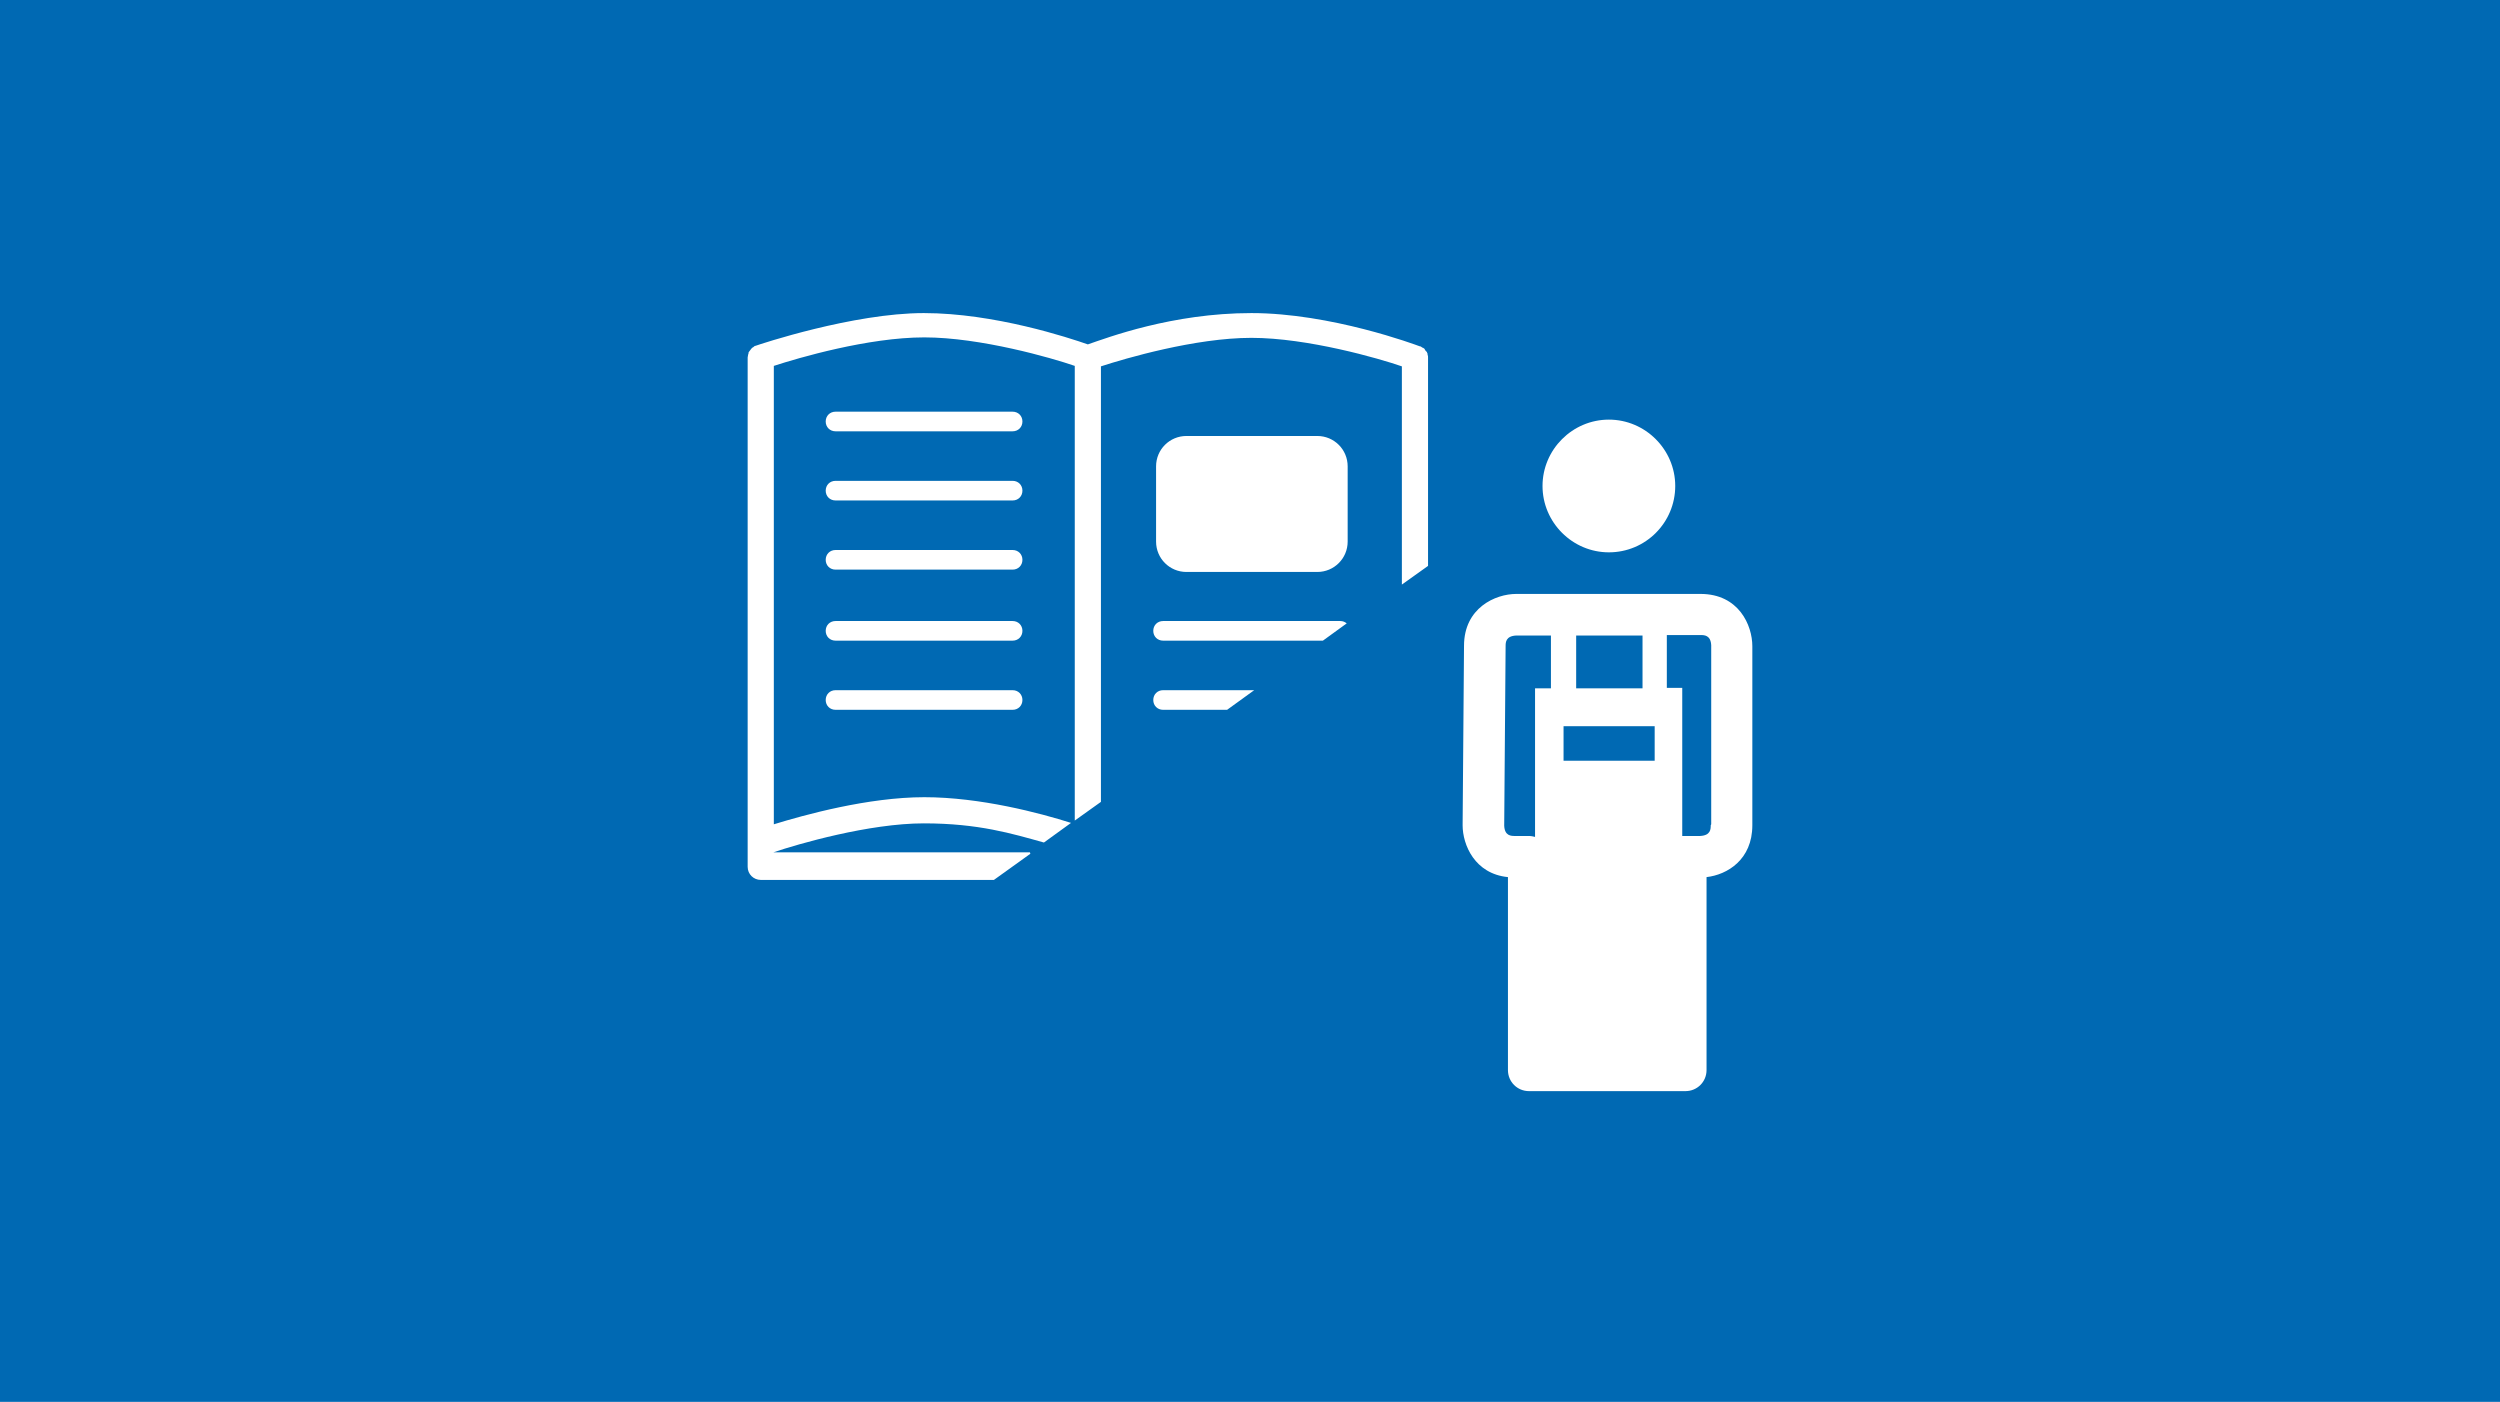 <?xml version="1.0" encoding="UTF-8"?>
<svg xmlns="http://www.w3.org/2000/svg" id="BLAU" version="1.1" viewBox="0 0 535 300">
  <defs>
    <style>
      .st0 {
        fill: #0069b3;
      }

      .st1 {
        fill: #fff;
      }
    </style>
  </defs>
  <rect class="st0" width="535" height="300"></rect>
  <g>
    <path class="st1" d="M253.9,93.3h28c3.6,0,6.5,2.9,6.5,6.5v16.1c0,3.6-2.9,6.5-6.5,6.5h-28c-3.6,0-6.5-2.9-6.5-6.5v-16.1c0-3.6,2.9-6.5,6.5-6.5Z"></path>
    <path class="st1" d="M178.8,137.1h37.9c1.2,0,2.1-.9,2.1-2.1s-.9-2.1-2.1-2.1h-37.9c-1.2,0-2.1.9-2.1,2.1s.9,2.1,2.1,2.1Z"></path>
    <path class="st1" d="M216.7,147.7h-37.9c-1.2,0-2.1.9-2.1,2.1s.9,2.1,2.1,2.1h37.9c1.2,0,2.1-.9,2.1-2.1s-.9-2.1-2.1-2.1Z"></path>
    <path class="st1" d="M178.8,107.1h37.9c1.2,0,2.1-.9,2.1-2.1s-.9-2.1-2.1-2.1h-37.9c-1.2,0-2.1.9-2.1,2.1s.9,2.1,2.1,2.1Z"></path>
    <path class="st1" d="M178.8,92.3h37.9c1.2,0,2.1-.9,2.1-2.1s-.9-2.1-2.1-2.1h-37.9c-1.2,0-2.1.9-2.1,2.1s.9,2.1,2.1,2.1Z"></path>
    <path class="st1" d="M178.8,121.9h37.9c1.2,0,2.1-.9,2.1-2.1s-.9-2.1-2.1-2.1h-37.9c-1.2,0-2.1.9-2.1,2.1s.9,2.1,2.1,2.1Z"></path>
    <path class="st1" d="M220.4,182.4h-54.9c5.3-1.8,20.5-6.2,32.2-6.2s18.9,2.2,25.7,4.1l5.8-4.2c-6.6-2.1-19.4-5.5-31.4-5.5s-25.7,3.8-32.2,5.8v-98.1c5.2-1.7,20.2-6.1,32.2-6.1s27.3,4.4,32.2,6.1v97.3l5.6-4v-93.2c5.2-1.7,20.2-6.1,32.2-6.1s27.3,4.4,32.2,6.1v46.7l5.6-4v-44.6s0,0,0,0c0-.2,0-.4-.1-.6,0-.1,0-.3-.1-.4,0-.2-.2-.3-.3-.4-.1-.2-.2-.3-.3-.5-.1,0-.2-.2-.4-.2-.2-.1-.3-.3-.6-.3,0,0,0,0,0,0-.8-.3-19-7.1-36-7.1s-30.9,5.3-35,6.7c-4-1.4-20-6.7-35.1-6.7s-35.2,6.7-36,7c0,0,0,0,0,0-.2,0-.4.2-.5.3-.1,0-.3.2-.4.3-.1.1-.2.3-.3.4-.1.1-.2.3-.3.4,0,.1,0,.3-.1.5,0,.2-.1.4-.1.6,0,0,0,0,0,0v109c0,1.6,1.3,2.8,2.8,2.8h49.9l7.8-5.6Z"></path>
    <path class="st1" d="M248.9,151.9h13.7l5.8-4.2h-19.5c-1.2,0-2.1.9-2.1,2.1s.9,2.1,2.1,2.1Z"></path>
    <path class="st1" d="M248.9,137.1h34.2l5.1-3.7c-.4-.3-.8-.5-1.4-.5h-37.9c-1.2,0-2.1.9-2.1,2.1s.9,2.1,2.1,2.1Z"></path>
    <g>
      <path class="st1" d="M363.9,127.1h-39.4c-4.5,0-11.2,3-11.2,11.1l-.3,38.4c0,4.2,2.6,10.4,9.7,11.1v41.3c0,2.5,2,4.5,4.5,4.5h33.5c2.5,0,4.5-2,4.5-4.5v-41.3c4.4-.5,9.8-3.7,9.8-11.1v-38.3c0-4.5-2.9-11.2-11.1-11.2ZM337.3,155.4h16.8v7.4h-19.5v-7.4h2.7ZM337.3,147.3v-11.3h14.2v11.3h-14.2ZM324.2,178.9c-.8,0-2.2,0-2.3-2.2l.3-38.4c0-.8,0-2.2,2.3-2.3h7.4v11.3h-3.4v31.8c-.4-.1-.8-.2-1.3-.2h-3ZM366.1,176.6c0,.8,0,2.2-2.3,2.3h-3.1c-.2,0-.5,0-.7,0v-31.7h-3.3v-11.3h7.2c.8,0,2.2,0,2.3,2.2v38.3Z"></path>
      <path class="st1" d="M344.3,118.2c7.9,0,14.2-6.4,14.2-14.2s-6.4-14.2-14.2-14.2-14.2,6.4-14.2,14.2,6.4,14.2,14.2,14.2Z"></path>
    </g>
  </g>
</svg>
